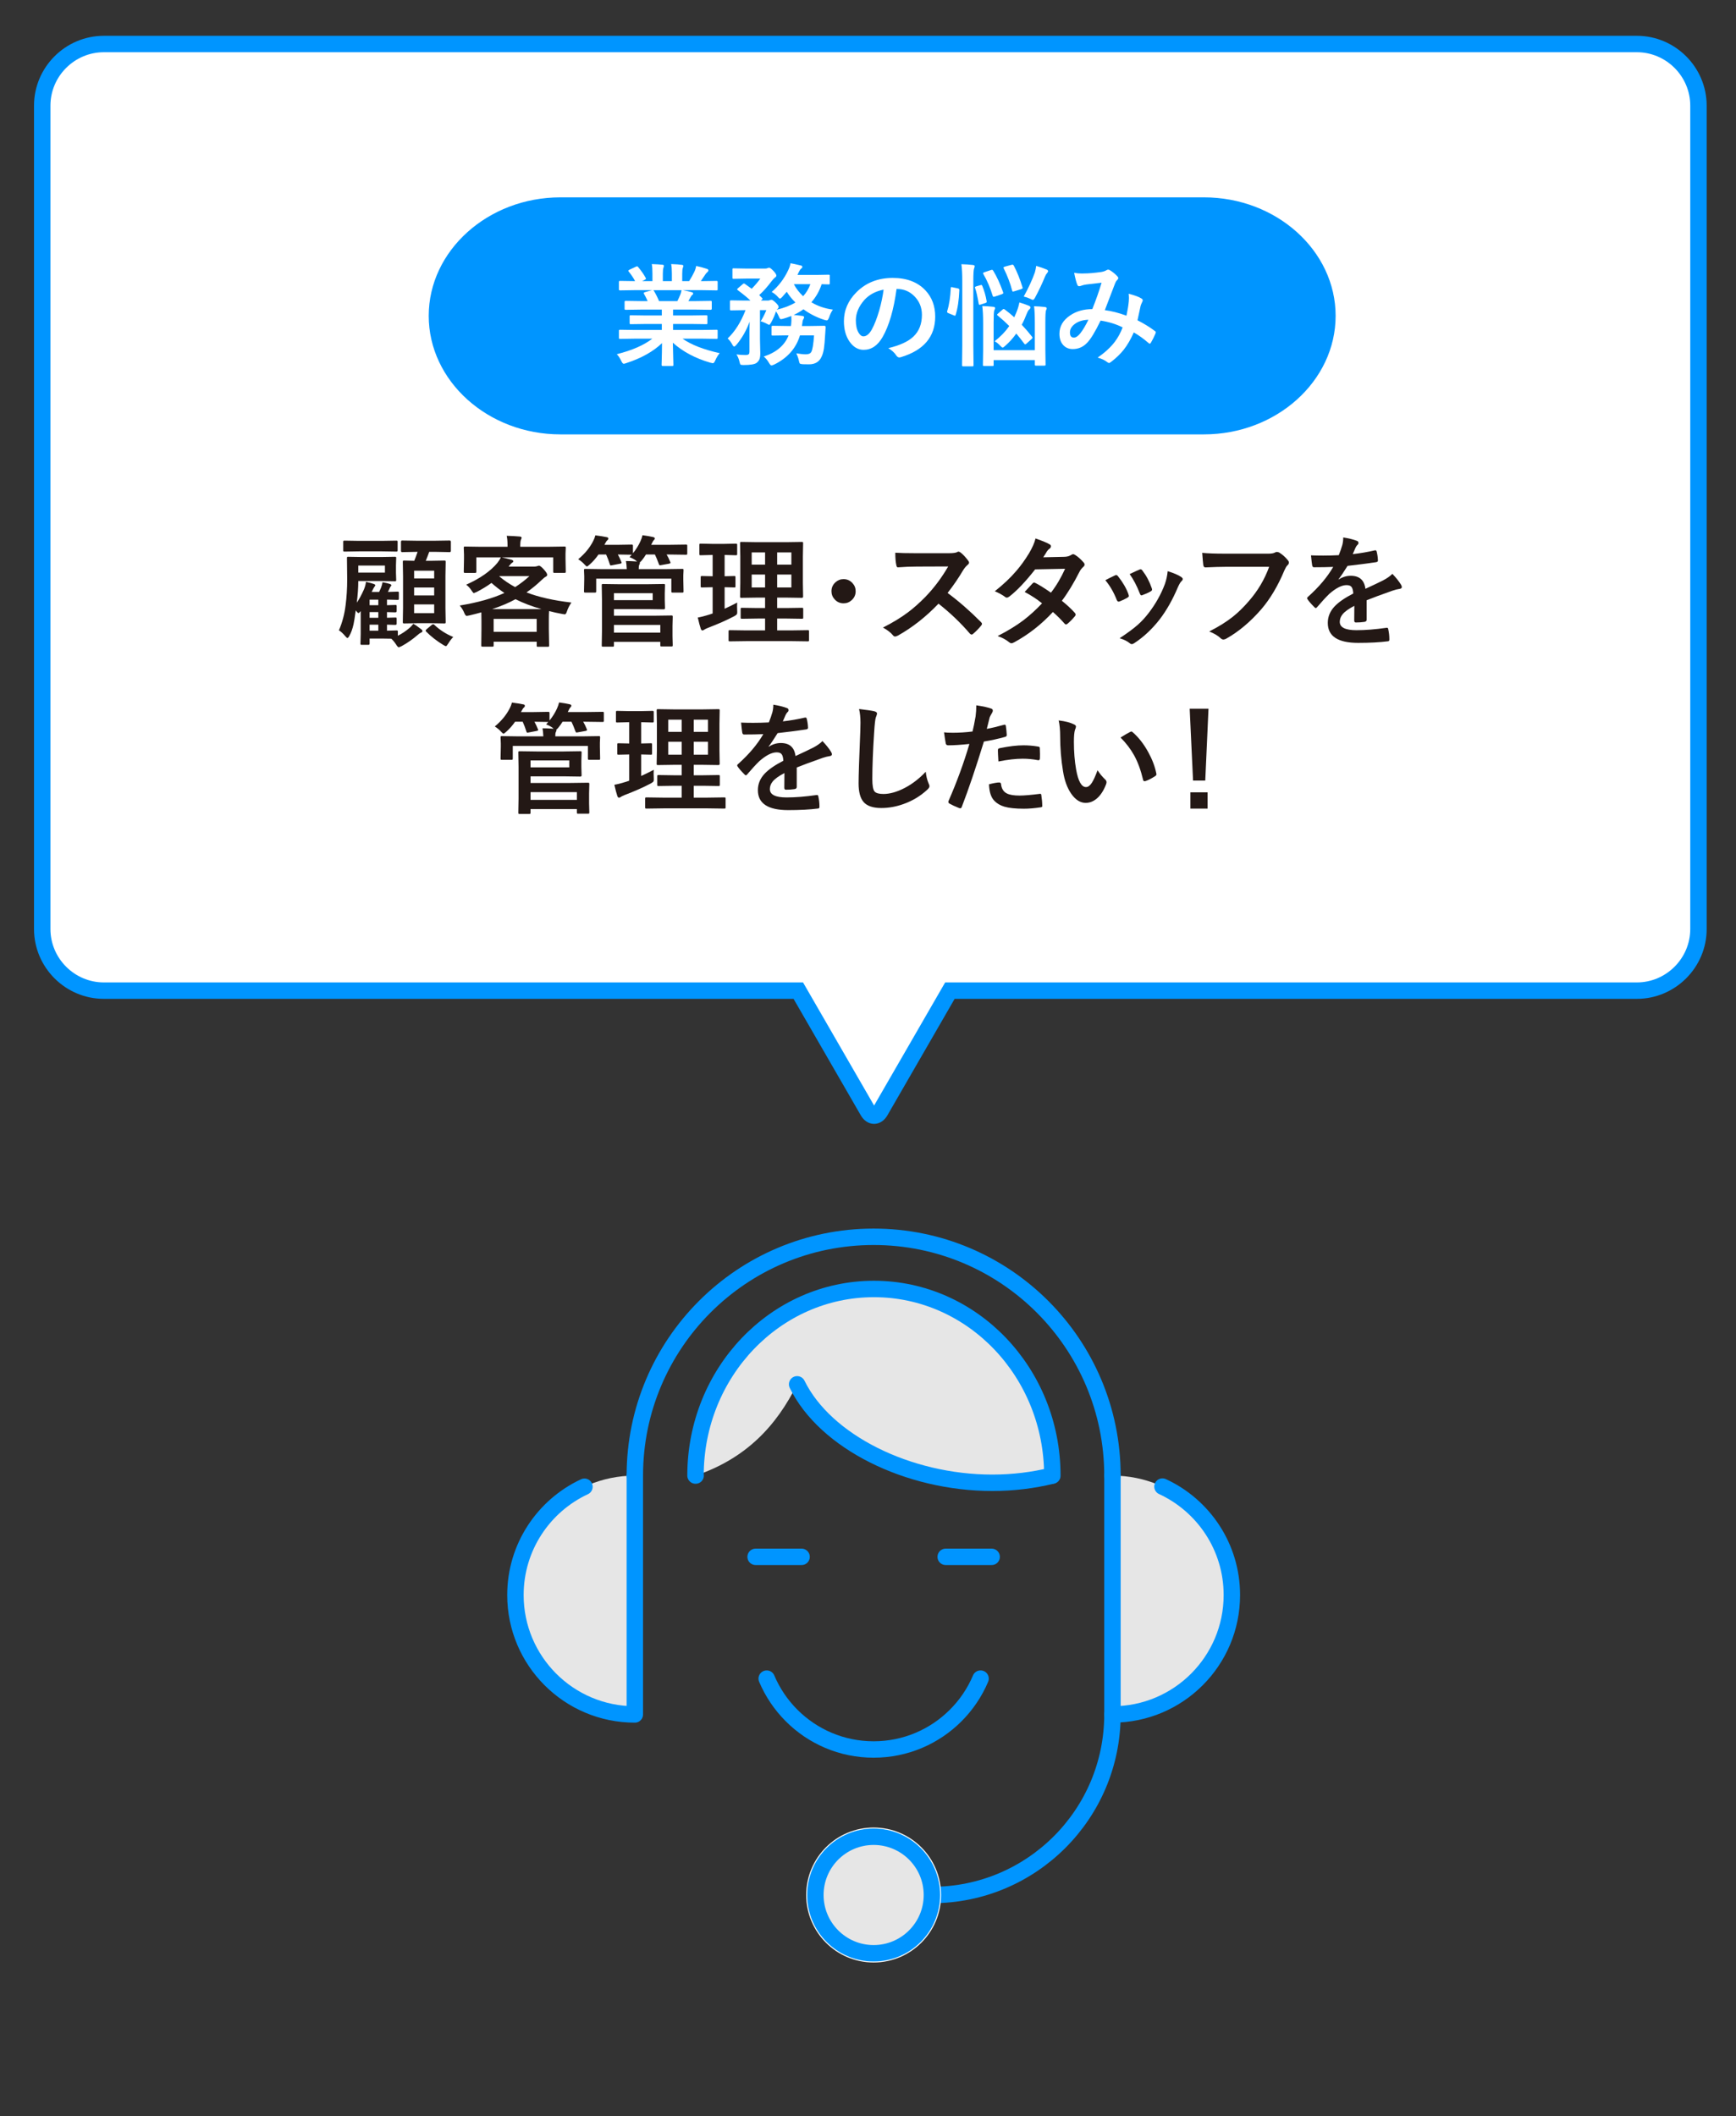 <?xml version="1.0" encoding="UTF-8"?>
<svg id="_レイヤー_1" data-name="レイヤー_1" xmlns="http://www.w3.org/2000/svg" width="370" height="451" version="1.1" viewBox="0 0 370 451">
  <rect x="0" y="0" width="370" height="451" fill="#333333" stroke="none"/>
  <!-- Generator: Adobe Illustrator 29.6.1, SVG Export Plug-In . SVG Version: 2.1.1 Build 9)  -->
  <path d="M348.866,9.38H22.134c-7.224,0-13.134,5.91-13.134,13.134v175.474c0,7.223,5.91,13.134,13.134,13.134h148.009l14.843,25.709c.722,1.251,1.904,1.251,2.627,0l14.843-25.709h146.409c7.223,0,13.134-5.91,13.134-13.134V22.514c0-7.224-5.91-13.134-13.134-13.134Z" fill="#fff" stroke="#0095ff" stroke-miterlimit="10" stroke-width="3.5"/>
  <g>
    <path d="M88.101,132.953c.444.235.993.612,1.646,1.131.192.134.289.268.289.402,0,.151-.104.264-.314.339-.209.092-.432.247-.666.465-1.081.938-2.225,1.739-3.432,2.401-.343.167-.557.251-.641.251-.134,0-.322-.197-.565-.59-.352-.537-.695-.947-1.03-1.232-.261-.017-.801-.025-1.622-.025h-2.991v1.056c0,.184-.075.276-.227.276h-1.445c-.134,0-.213-.017-.238-.05-.025-.034-.038-.109-.038-.226l.051-2.036v-4.877c-.227.277-.39.415-.49.415-.067,0-.181-.092-.34-.277-.067-.108-.143-.205-.226-.289-.193,1.441-.349,2.422-.466,2.941-.218.989-.52,1.822-.904,2.501-.159.293-.298.44-.415.44-.075,0-.218-.122-.428-.364-.478-.578-.934-1.001-1.37-1.27.713-1.659,1.187-3.444,1.421-5.354.227-1.743.339-3.578.339-5.505l-.05-4.538c0-.134.017-.213.05-.239.034-.025.109-.038.227-.038l2.954.05h4.021l2.954-.05c.134,0,.218.017.251.05.025.034.038.109.038.226l-.051,1.521v1.596l.051,1.533c0,.143-.021.227-.063.251-.024.025-.101.038-.226.038l-2.954-.05h-4.839v.05c0,1.333-.104,2.854-.314,4.562.47-.662.977-1.6,1.521-2.815.226-.544.372-1.085.439-1.621.737.167,1.303.323,1.697.465.192.076.289.164.289.264,0,.067-.063.176-.189.327-.108.134-.306.499-.59,1.094h1.596c.109-.209.247-.52.415-.93.159-.436.26-.813.302-1.131.721.125,1.261.251,1.621.377.176.076.264.164.264.264,0,.084-.055.176-.163.276-.051.059-.109.164-.176.314l-.39.83h.088l1.948-.063c.134,0,.218.017.251.05.025.034.038.113.038.239v1.181c0,.134-.017.218-.051.251-.033.025-.112.038-.238.038l-1.948-.05h-.289v1.181l1.772-.05c.142,0,.226.017.251.05.025.034.038.109.038.227v1.03c0,.176-.097.264-.289.264l-.541-.013c-.377-.017-.787-.029-1.231-.038v1.207l1.772-.05c.142,0,.226.017.251.05.025.034.038.109.038.226v1.043c0,.167-.097.251-.289.251-.009,0-.188-.004-.541-.013-.377-.017-.787-.029-1.231-.038v1.282l2.036-.05c.134,0,.214.017.238.05.025.034.038.113.038.239v.842c.888-.444,1.73-1.01,2.526-1.697.243-.218.503-.499.779-.842ZM81.363,117.506h-4.839l-3.092.05c-.134,0-.214-.017-.238-.05-.025-.034-.038-.109-.038-.227v-1.785c0-.134.017-.213.051-.239.033-.025.108-.038.226-.038l3.092.05h4.839l3.093-.05c.134,0,.218.017.251.05.025.034.038.109.038.226v1.785c0,.134-.021.214-.063.239-.025.025-.101.038-.226.038l-3.093-.05ZM82.042,122.031v-1.496h-5.681v1.496h5.681ZM78.774,128.981h1.86v-1.181h-1.86v1.181ZM78.774,131.659h1.86v-1.207h-1.86v1.207ZM78.774,134.411h1.86v-1.282h-1.86v1.282ZM88.93,117.607l-3.217.062c-.168,0-.252-.096-.252-.289v-1.91c0-.184.084-.277.252-.277l3.217.05h3.658l3.242-.05c.176,0,.265.093.265.277v1.91c0,.193-.089.289-.265.289l-3.242-.062h-1.106c-.251.704-.498,1.341-.741,1.91h1.005l2.954-.05c.134,0,.218.017.251.05.025.034.038.113.038.239l-.051,3.004v6.812l.051,2.979c0,.143-.015.23-.044.264-.029.034-.111.05-.245.05l-2.954-.05h-2.627l-2.966.05c-.15,0-.238-.021-.264-.063-.025-.033-.038-.117-.038-.251l.051-2.979v-6.737l-.051-3.08c0-.142.017-.226.051-.251.033-.025.117-.038.251-.038l2.137.05c.192-.436.432-1.072.717-1.91h-.076ZM92.537,121.629h-4.273v1.646h4.273v-1.646ZM88.264,126.895h4.273v-1.684h-4.273v1.684ZM92.537,130.678v-1.873h-4.273v1.873h4.273ZM96.609,135.756c-.335.31-.687.767-1.056,1.37-.243.394-.415.591-.516.591-.075,0-.271-.096-.59-.289-1.357-.821-2.564-1.764-3.62-2.828-.075-.092-.113-.163-.113-.213,0-.067.075-.167.227-.302l1.081-.905c.134-.092.234-.139.301-.139.059,0,.139.038.239.113,1.14,1.089,2.488,1.957,4.047,2.602Z" fill="#231815"/>
    <path d="M116.898,116.526l3.394-.05c.134,0,.218.017.252.05.024.034.037.113.037.239l-.05,1.232v1.056l.05,2.752c0,.134-.021.218-.062.251-.025.025-.101.038-.227.038h-2.111c-.134,0-.214-.021-.239-.062-.024-.025-.037-.101-.037-.227v-3.017h-10.947c.452.084,1.147.256,2.086.516.243.083.364.188.364.314,0,.118-.104.235-.313.352-.093.059-.256.23-.49.515l-.201.264h5.467c.252,0,.466-.033.642-.101.201-.067.318-.101.352-.101.201,0,.545.264,1.031.792.485.544.729.926.729,1.144,0,.201-.113.348-.339.44-.16.076-.461.323-.905.742-1.039.989-2.095,1.852-3.167,2.589,2.605,1.006,5.798,1.727,9.577,2.162-.419.578-.746,1.224-.98,1.936-.126.385-.272.578-.44.578-.083,0-.271-.029-.565-.088-.98-.176-1.906-.381-2.777-.616-.033.411-.051,1.018-.051,1.822v2.036l.063,3.469c0,.143-.021.227-.063.251-.033.025-.108.038-.226.038h-2.087c-.134,0-.214-.017-.238-.05-.025-.034-.038-.113-.038-.239v-.792h-9.175v.741c0,.151-.021.243-.063.277-.024.025-.101.038-.226.038h-2.049c-.151,0-.239-.021-.264-.063-.025-.033-.038-.117-.038-.251l.038-3.418v-1.747l-.025-1.835c-.763.218-1.609.436-2.539.653-.311.067-.503.101-.578.101-.168,0-.335-.197-.503-.591-.209-.544-.536-1.085-.98-1.621,3.863-.637,7.034-1.529,9.515-2.677-.88-.586-1.797-1.299-2.753-2.137-.946.687-1.989,1.324-3.129,1.911-.377.167-.583.251-.616.251-.101,0-.238-.139-.415-.415-.377-.603-.787-1.06-1.231-1.37,2.924-1.307,5.132-2.844,6.624-4.613.318-.41.578-.812.779-1.207h-5.241v3.017c0,.134-.021.218-.063.251-.024.025-.101.038-.226.038h-2.111c-.135,0-.214-.021-.239-.062-.025-.025-.038-.101-.038-.227l.051-2.752v-.854l-.051-1.433c0-.143.017-.226.051-.251.033-.025.108-.038.227-.038l3.394.05h5.655v-.415c0-.763-.059-1.404-.176-1.923.988.025,1.91.076,2.766.151.276.025.414.109.414.251,0,.084-.055.247-.163.49-.084.26-.126.612-.126,1.056v.39h6.021ZM104.896,129.811h10.508c-2.087-.595-3.931-1.299-5.53-2.111-1.441.788-3.101,1.491-4.978,2.111ZM105.21,131.897v2.752h9.175v-2.752h-9.175ZM106.416,122.835c1.006.854,2.133,1.617,3.381,2.288,1.081-.695,2.095-1.475,3.042-2.338h-6.372l-.051.05Z" fill="#231815"/>
    <path d="M141.927,121.29l3.47-.05c.142,0,.226.017.251.05s.038.113.038.239l-.051,1.106v.893l.051,2.476c0,.134-.015.216-.044.245-.03.029-.111.044-.245.044h-2.023c-.143,0-.227-.021-.252-.063-.025-.025-.037-.101-.037-.226v-2.677h-16.013v2.677c0,.134-.021.218-.063.251-.033.025-.117.038-.251.038h-1.999c-.143,0-.226-.021-.251-.063-.025-.025-.038-.101-.038-.226l.051-2.476v-.742l-.051-1.257c0-.143.018-.226.051-.251.033-.025.113-.038.238-.038l3.47.05h5.354c-.033-.737-.092-1.312-.176-1.722.688,0,1.475.034,2.363.101l-.201-.188c-.386-.293-.851-.541-1.396-.742l.466-.515-2.954-.05c.293.528.54,1.052.741,1.571.042.101.063.167.063.201,0,.075-.105.138-.314.188l-1.709.327c-.135.034-.223.05-.265.05-.101,0-.176-.083-.226-.251-.219-.712-.482-1.408-.792-2.086h-1.621c-.57.821-1.199,1.533-1.886,2.137-.302.276-.499.415-.591.415-.075,0-.256-.155-.54-.465-.302-.352-.737-.712-1.308-1.081,1.416-1.173,2.48-2.467,3.192-3.884.192-.36.348-.762.465-1.207.989.126,1.776.251,2.363.377.26.025.39.13.39.314,0,.134-.067.256-.201.365-.134.1-.28.306-.439.616l-.188.352h2.752l3.017-.05c.151,0,.239.017.264.05.034.033.051.109.051.226v1.571c.662-.813,1.194-1.667,1.596-2.564.193-.419.34-.846.44-1.282.888.117,1.621.243,2.199.377.276.05.415.155.415.314,0,.125-.067.247-.201.364-.109.092-.272.373-.49.842l-.075.151h3.732l3.683-.05c.135,0,.214.017.239.05.025.033.038.109.038.226v1.609c0,.134-.018.213-.051.239-.033.025-.109.038-.227.038l-3.683-.05h-.439c.243.386.498.909.767,1.571.042.101.062.167.062.201,0,.075-.104.138-.313.188l-1.672.301c-.117.025-.206.038-.264.038-.101,0-.177-.08-.227-.239-.311-.863-.595-1.55-.854-2.062h-1.898c-.26.436-.569.872-.93,1.307-.176.201-.306.323-.39.365.017.033.025.088.025.163,0,.067-.051.201-.151.402-.067.125-.101.419-.101.88h5.794ZM137.98,124.507l3.469-.05c.143,0,.227.017.252.05.025.034.037.113.037.239l-.05,1.772v1.282l.05,1.797c0,.176-.096.264-.289.264l-3.469-.05h-7.126v1.408h8.546l3.708-.05c.134,0,.214.021.239.063.025.034.037.117.037.251l-.05,1.948v2.137l.05,1.911c0,.134-.017.218-.05.251-.033.025-.109.038-.227.038h-2.086c-.135,0-.218-.017-.252-.05-.024-.034-.037-.113-.037-.239v-.691h-9.879v.742c0,.143-.018.226-.051.251-.033.025-.113.038-.238.038h-2.036c-.135,0-.214-.017-.239-.05-.025-.034-.038-.113-.038-.239l.051-2.966v-6.812l-.051-3.004c0-.143.018-.227.051-.251.033-.025.108-.038.227-.038l3.657.05h5.794ZM139.111,127.9v-1.483h-8.257v1.483h8.257ZM140.733,133.18h-9.879v1.646h9.879v-1.646Z" fill="#231815"/>
    <path d="M157.118,128.416c-.017.243-.024.507-.024.792,0,.276.008.57.024.879.009.168.013.289.013.365,0,.235-.031.394-.094.478-.063.084-.25.218-.56.402-1.575.83-3.432,1.651-5.568,2.463-.469.201-.733.331-.792.39-.15.117-.289.176-.414.176-.135,0-.247-.113-.34-.339-.192-.57-.406-1.374-.641-2.413.645-.109,1.453-.314,2.426-.616l.741-.251v-5.593l-2.262.05c-.135,0-.219-.017-.252-.05-.025-.033-.037-.109-.037-.226v-1.86c0-.142.017-.23.05-.264.033-.025.113-.038.239-.038l2.262.05v-4.537h-.15l-2.426.063c-.117,0-.193-.017-.227-.05-.017-.034-.025-.113-.025-.239v-1.885c0-.143.017-.23.051-.264.025-.025.092-.038.201-.038l2.426.05h2.677l2.413-.05c.143,0,.227.021.252.062.024.034.037.113.037.239v1.885c0,.134-.017.218-.05.251-.034.025-.113.038-.239.038l-2.388-.063v4.537l2.062-.05c.125,0,.201.017.226.05.017.034.025.118.025.251v1.86c0,.134-.013.213-.038.239-.024.025-.096.038-.213.038l-2.062-.05v4.588c1.089-.503,1.981-.943,2.677-1.32ZM159.154,136.636l-3.582.05c-.134,0-.218-.017-.251-.05-.025-.033-.038-.109-.038-.226v-1.835c0-.126.015-.203.044-.232s.111-.044.245-.044l3.582.05h3.909v-2.526h-1.597l-3.317.05c-.143,0-.227-.017-.252-.05-.024-.034-.037-.109-.037-.227v-1.785c0-.134.017-.213.05-.239.033-.025.113-.038.239-.038l3.317.05h1.597v-2.225h-1.672l-3.343.05c-.151,0-.243-.017-.276-.05-.025-.025-.038-.092-.038-.201l.05-2.866v-5.706l-.05-2.803c0-.142.017-.226.05-.251.042-.025.13-.038.265-.038l3.343.05h6.121l3.368-.05c.135,0,.218.017.252.05.025.034.037.113.037.239l-.05,2.803v5.706l.05,2.866c0,.167-.096.251-.289.251l-3.368-.05h-1.873v2.225h1.948l3.331-.05c.134,0,.214.017.239.05.024.034.037.109.037.226v1.785c0,.126-.015.204-.044.233s-.106.044-.232.044l-3.331-.05h-1.948v2.526h2.954l3.557-.05c.134,0,.214.017.239.05.025.033.037.109.037.226v1.835c0,.125-.015.203-.044.232s-.106.044-.232.044l-3.557-.05h-9.439ZM160.21,120.334h2.854v-2.602h-2.854v2.602ZM160.21,125.198h2.854v-2.752h-2.854v2.752ZM168.669,117.732h-3.029v2.602h3.029v-2.602ZM168.669,125.198v-2.752h-3.029v2.752h3.029Z" fill="#231815"/>
    <path d="M179.793,123.426c.762,0,1.398.285,1.91.854.444.486.666,1.06.666,1.722,0,.762-.285,1.399-.854,1.91-.486.444-1.061.666-1.722.666-.763,0-1.399-.285-1.911-.854-.444-.486-.666-1.06-.666-1.722,0-.763.285-1.399.854-1.911.486-.444,1.061-.666,1.723-.666Z" fill="#231815"/>
    <path d="M201.965,126.367c2.396,1.776,4.771,3.851,7.127,6.222.134.134.2.255.2.364s-.059.235-.176.377c-.545.662-1.118,1.249-1.722,1.759-.109.101-.214.151-.314.151s-.222-.067-.364-.201c-1.936-2.271-4.164-4.399-6.687-6.385-2.689,2.807-5.572,5.074-8.647,6.8-.31.134-.507.201-.591.201-.168,0-.314-.076-.439-.227-.478-.595-1.198-1.156-2.162-1.684,2.069-1.047,3.846-2.128,5.329-3.243,1.207-.905,2.451-2.011,3.733-3.318,1.835-1.902,3.447-4.055,4.839-6.46l-6.637.025c-1.324,0-2.682.055-4.072.164-.168.017-.28-.13-.339-.44-.151-.646-.227-1.538-.227-2.677.922.067,2.371.101,4.349.101h7.076c.896,0,1.487-.08,1.772-.239.092-.067.188-.101.289-.101.084,0,.23.067.439.201.554.436,1.11,1.039,1.672,1.81.084.143.126.251.126.327,0,.176-.113.348-.34.515-.352.31-.666.691-.942,1.144-.964,1.634-2.062,3.239-3.293,4.814Z" fill="#231815"/>
    <path d="M226.32,128.039c1.123.905,2.049,1.768,2.778,2.589.101.109.15.23.15.365,0,.117-.05.23-.15.339-.528.637-1.061,1.177-1.597,1.621-.117.084-.222.126-.314.126-.084,0-.176-.05-.276-.151-.704-.821-1.537-1.655-2.501-2.501-2.455,2.648-5.191,4.793-8.207,6.436-.277.151-.49.226-.642.226-.15,0-.314-.075-.49-.226-.679-.553-1.495-.989-2.451-1.307,2.146-1.098,3.96-2.204,5.442-3.318,1.341-1.014,2.686-2.233,4.035-3.658-1.09-.888-2.325-1.697-3.708-2.425,1.03-1.123,1.597-1.735,1.697-1.835.117-.117.229-.176.339-.176.033,0,.117.034.251.101.737.352,1.844,1.039,3.318,2.061,1.14-1.466,2.146-3.163,3.017-5.09l-6.385.126c-2.053,2.623-3.888,4.554-5.505,5.794-.219.151-.39.227-.516.227-.159,0-.298-.059-.415-.176-.603-.436-1.324-.83-2.161-1.181,1.817-1.441,3.339-2.878,4.562-4.311.946-1.089,1.855-2.346,2.727-3.771.737-1.257,1.198-2.312,1.383-3.167,1.559.544,2.564.963,3.017,1.257.185.092.276.23.276.415,0,.193-.104.365-.314.515-.192.126-.368.306-.527.541-.201.352-.47.779-.805,1.282l4.537-.101c.554-.017,1.022-.146,1.408-.39.176-.117.322-.176.439-.176s.272.067.466.201c.544.327,1.131.851,1.759,1.571.135.143.201.297.201.465,0,.16-.096.323-.289.49-.326.293-.582.621-.767.98-1.265,2.497-2.526,4.575-3.783,6.234Z" fill="#231815"/>
    <path d="M235.587,123.652c.503-.276,1.182-.616,2.036-1.018.101-.05.193-.075.277-.075.134,0,.264.083.39.251,1.03,1.299,1.768,2.568,2.212,3.809.066.243.101.373.101.39,0,.109-.101.23-.302.364-.536.31-1.09.574-1.659.792-.084.034-.159.05-.227.05-.176,0-.314-.134-.414-.402-.621-1.583-1.425-2.97-2.414-4.16ZM248.872,121.729c1.299.402,2.259.812,2.879,1.231.226.168.339.314.339.44,0,.143-.092.298-.276.465-.209.176-.469.612-.779,1.307-1.114,2.639-2.409,4.923-3.884,6.85-1.601,2.045-3.368,3.704-5.304,4.978-.252.184-.457.276-.616.276s-.297-.059-.414-.176c-.57-.461-1.3-.821-2.188-1.081,1.659-1.098,2.945-2.049,3.858-2.853.83-.737,1.601-1.571,2.312-2.501,1.509-1.96,2.669-4.03,3.482-6.209.31-.896.507-1.805.59-2.727ZM240.766,122.345c1.098-.52,1.785-.833,2.062-.943.101-.05.188-.075.264-.075.143,0,.276.092.402.276.854,1.115,1.517,2.367,1.985,3.758.042.125.063.226.063.302,0,.143-.109.272-.327.39-.494.285-1.085.549-1.772.792-.066.025-.121.038-.163.038-.134,0-.251-.138-.352-.415-.629-1.617-1.35-2.991-2.162-4.123Z" fill="#231815"/>
    <path d="M256.233,117.82c1.081.118,2.728.176,4.939.176h9.188c.645,0,1.118-.088,1.42-.264.108-.067.239-.101.39-.101.117,0,.276.042.478.126.712.444,1.341,1.01,1.886,1.697.117.143.176.289.176.44,0,.218-.122.432-.364.641-.168.168-.365.503-.591,1.006-1.383,3.326-3.046,6.117-4.99,8.371-2.321,2.648-4.755,4.692-7.303,6.134-.234.15-.481.234-.741.251-.21-.017-.411-.122-.604-.314-.536-.511-1.332-.98-2.388-1.408,1.985-1.005,3.648-2.041,4.989-3.104,1.165-.922,2.305-2.032,3.419-3.331,1.936-2.204,3.39-4.651,4.361-7.34h-9.301c-1.03,0-2.446.042-4.248.125-.269.025-.432-.146-.49-.515-.059-.427-.134-1.291-.227-2.589Z" fill="#231815"/>
    <path d="M286.291,114.54c1.207.193,2.183.436,2.929.729.209.075.314.222.314.44,0,.159-.06.285-.177.377-.15.125-.297.331-.439.616-.033.084-.088.21-.163.377-.151.36-.298.7-.44,1.018,1.659-.193,3.222-.461,4.688-.805.059-.008.108-.013.15-.013.134,0,.222.092.265.277.15.595.238,1.211.264,1.848v.075c0,.185-.146.297-.44.339-2.002.293-4.014.553-6.032.779-.847,1.357-1.488,2.309-1.924,2.853l.025.05c.812-.528,1.672-.792,2.577-.792,1.852,0,2.895.926,3.129,2.777,1.76-.812,3.025-1.416,3.796-1.81.83-.436,1.479-.896,1.948-1.383.796.838,1.399,1.592,1.81,2.262.135.21.201.398.201.566,0,.193-.13.314-.39.364-.52.076-1.043.206-1.57.39-2.522.888-4.366,1.571-5.53,2.049v4.147c0,.26-.164.415-.49.465-.562.084-1.169.125-1.823.125-.226,0-.339-.138-.339-.415,0-1.475.008-2.518.025-3.13-1.19.612-2.024,1.211-2.502,1.797-.401.486-.603,1.027-.603,1.622,0,1.181,1.189,1.772,3.569,1.772,1.868,0,4.005-.171,6.41-.515h.075c.168,0,.26.096.276.289.159.712.239,1.416.239,2.111v.088c0,.259-.097.39-.289.39-1.743.226-3.867.339-6.373.339-4.307,0-6.46-1.416-6.46-4.249,0-1.315.478-2.484,1.433-3.507.847-.905,2.179-1.826,3.997-2.765-.042-.696-.172-1.169-.39-1.42-.201-.243-.536-.365-1.006-.365h-.15c-.997.042-2.183.662-3.557,1.86-.797.779-1.655,1.714-2.577,2.803-.126.151-.23.227-.314.227-.066,0-.159-.059-.276-.176-.729-.729-1.219-1.294-1.471-1.697-.066-.092-.101-.171-.101-.239,0-.092.059-.184.177-.276,2.338-2.086,4.135-4.215,5.392-6.385-1.198.05-2.572.076-4.122.076-.193,0-.314-.138-.365-.415-.059-.327-.143-1.035-.251-2.124.821.034,1.685.05,2.589.05,1.089,0,2.2-.029,3.331-.088.31-.762.565-1.5.767-2.212.126-.511.188-1.035.188-1.571Z" fill="#231815"/>
    <path d="M124.146,156.931l3.47-.05c.142,0,.226.017.251.05s.038.113.038.239l-.051,1.106v.893l.051,2.476c0,.134-.015.216-.044.245-.03.029-.111.044-.245.044h-2.023c-.143,0-.227-.021-.252-.063-.025-.025-.037-.101-.037-.226v-2.677h-16.013v2.677c0,.134-.021.218-.063.251-.033.025-.117.038-.251.038h-1.999c-.143,0-.226-.021-.251-.063-.025-.025-.038-.101-.038-.226l.051-2.476v-.742l-.051-1.257c0-.143.018-.226.051-.251.033-.025.113-.038.238-.038l3.47.05h5.354c-.033-.737-.092-1.312-.176-1.722.688,0,1.475.034,2.363.101l-.201-.188c-.386-.293-.851-.541-1.396-.742l.466-.515-2.954-.05c.293.528.54,1.052.741,1.571.042.101.063.167.063.201,0,.075-.105.138-.314.188l-1.709.327c-.135.034-.223.05-.265.05-.101,0-.176-.083-.226-.251-.219-.712-.482-1.408-.792-2.086h-1.621c-.57.821-1.199,1.533-1.886,2.137-.302.276-.499.415-.591.415-.075,0-.256-.155-.54-.465-.302-.352-.737-.712-1.308-1.081,1.416-1.173,2.48-2.467,3.192-3.884.192-.36.348-.762.465-1.207.989.126,1.776.251,2.363.377.26.025.39.13.39.314,0,.134-.067.256-.201.365-.134.1-.28.306-.439.616l-.188.352h2.752l3.017-.05c.151,0,.239.017.264.05.034.033.051.109.051.226v1.571c.662-.813,1.194-1.667,1.596-2.564.193-.419.34-.846.44-1.282.888.117,1.621.243,2.199.377.276.05.415.155.415.314,0,.125-.067.247-.201.364-.109.092-.272.373-.49.842l-.075.151h3.732l3.683-.05c.135,0,.214.017.239.05.025.033.038.109.038.226v1.609c0,.134-.018.213-.051.239-.033.025-.109.038-.227.038l-3.683-.05h-.439c.243.386.498.909.767,1.571.042.101.062.167.062.201,0,.075-.104.138-.313.188l-1.672.301c-.117.025-.206.038-.264.038-.101,0-.177-.08-.227-.239-.311-.863-.595-1.55-.854-2.062h-1.898c-.26.436-.569.872-.93,1.307-.176.201-.306.323-.39.365.017.033.025.088.025.163,0,.067-.051.201-.151.402-.067.125-.101.419-.101.88h5.794ZM120.199,160.148l3.469-.05c.143,0,.227.017.252.05.025.034.037.113.037.239l-.05,1.772v1.282l.05,1.797c0,.176-.096.264-.289.264l-3.469-.05h-7.126v1.408h8.546l3.708-.05c.134,0,.214.021.239.063.025.034.037.117.037.251l-.05,1.948v2.137l.05,1.911c0,.134-.017.218-.05.251-.033.025-.109.038-.227.038h-2.086c-.135,0-.218-.017-.252-.05-.024-.034-.037-.113-.037-.239v-.691h-9.879v.742c0,.143-.018.226-.051.251-.033.025-.113.038-.238.038h-2.036c-.135,0-.214-.017-.239-.05-.025-.034-.038-.113-.038-.239l.051-2.966v-6.812l-.051-3.004c0-.143.018-.227.051-.251.033-.025.108-.038.227-.038l3.657.05h5.794ZM121.33,163.542v-1.483h-8.257v1.483h8.257ZM122.952,168.821h-9.879v1.646h9.879v-1.646Z" fill="#231815"/>
    <path d="M139.338,164.057c-.017.243-.024.507-.024.792,0,.276.008.57.024.879.009.168.013.289.013.365,0,.235-.031.394-.094.478-.063.084-.25.218-.56.402-1.575.83-3.432,1.651-5.568,2.463-.469.201-.733.331-.792.39-.15.117-.289.176-.414.176-.135,0-.247-.113-.34-.339-.192-.57-.406-1.374-.641-2.413.645-.109,1.453-.314,2.426-.616l.741-.251v-5.593l-2.262.05c-.135,0-.219-.017-.252-.05-.025-.033-.037-.109-.037-.226v-1.86c0-.142.017-.23.05-.264.033-.025.113-.038.239-.038l2.262.05v-4.537h-.15l-2.426.063c-.117,0-.193-.017-.227-.05-.017-.034-.025-.113-.025-.239v-1.885c0-.143.017-.23.051-.264.025-.025.092-.038.201-.038l2.426.05h2.677l2.413-.05c.143,0,.227.021.252.062.024.034.037.113.037.239v1.885c0,.134-.017.218-.05.251-.034.025-.113.038-.239.038l-2.388-.063v4.537l2.062-.05c.125,0,.201.017.226.05.017.034.025.118.025.251v1.86c0,.134-.013.213-.038.239-.024.025-.096.038-.213.038l-2.062-.05v4.588c1.089-.503,1.981-.943,2.677-1.32ZM141.374,172.277l-3.582.05c-.134,0-.218-.017-.251-.05-.025-.033-.038-.109-.038-.226v-1.835c0-.126.015-.203.044-.232s.111-.044.245-.044l3.582.05h3.909v-2.526h-1.597l-3.317.05c-.143,0-.227-.017-.252-.05-.024-.034-.037-.109-.037-.227v-1.785c0-.134.017-.213.05-.239.033-.025.113-.038.239-.038l3.317.05h1.597v-2.225h-1.672l-3.343.05c-.151,0-.243-.017-.276-.05-.025-.025-.038-.092-.038-.201l.05-2.866v-5.706l-.05-2.803c0-.142.017-.226.05-.251.042-.025.13-.038.265-.038l3.343.05h6.121l3.368-.05c.135,0,.218.017.252.05.025.034.037.113.037.239l-.05,2.803v5.706l.05,2.866c0,.167-.096.251-.289.251l-3.368-.05h-1.873v2.225h1.948l3.331-.05c.134,0,.214.017.239.05.024.034.037.109.037.226v1.785c0,.126-.015.204-.044.233s-.106.044-.232.044l-3.331-.05h-1.948v2.526h2.954l3.557-.05c.134,0,.214.017.239.05.025.033.037.109.037.226v1.835c0,.125-.015.203-.044.232s-.106.044-.232.044l-3.557-.05h-9.439ZM142.43,155.975h2.854v-2.602h-2.854v2.602ZM142.43,160.839h2.854v-2.752h-2.854v2.752ZM150.889,153.374h-3.029v2.602h3.029v-2.602ZM150.889,160.839v-2.752h-3.029v2.752h3.029Z" fill="#231815"/>
    <path d="M164.824,150.181c1.207.193,2.183.436,2.929.729.209.075.314.222.314.44,0,.159-.06.285-.177.377-.15.125-.297.331-.439.616-.033.084-.088.21-.163.377-.151.36-.298.7-.44,1.018,1.659-.193,3.222-.461,4.688-.805.059-.008.108-.013.15-.013.134,0,.222.092.265.277.15.595.238,1.211.264,1.848v.075c0,.185-.146.297-.44.339-2.002.293-4.014.553-6.032.779-.847,1.357-1.488,2.309-1.924,2.853l.025.05c.812-.528,1.672-.792,2.577-.792,1.852,0,2.895.926,3.129,2.777,1.76-.812,3.025-1.416,3.796-1.81.83-.436,1.479-.896,1.948-1.383.796.838,1.399,1.592,1.81,2.262.135.21.201.398.201.566,0,.193-.13.314-.39.364-.52.076-1.043.206-1.57.39-2.522.888-4.366,1.571-5.53,2.049v4.147c0,.26-.164.415-.49.465-.562.084-1.169.125-1.823.125-.226,0-.339-.138-.339-.415,0-1.475.008-2.518.025-3.13-1.19.612-2.024,1.211-2.502,1.797-.401.486-.603,1.027-.603,1.622,0,1.181,1.189,1.772,3.569,1.772,1.868,0,4.005-.171,6.41-.515h.075c.168,0,.26.096.276.289.159.712.239,1.416.239,2.111v.088c0,.259-.097.39-.289.39-1.743.226-3.867.339-6.373.339-4.307,0-6.46-1.416-6.46-4.249,0-1.315.478-2.484,1.433-3.507.847-.905,2.179-1.826,3.997-2.765-.042-.696-.172-1.169-.39-1.42-.201-.243-.536-.365-1.006-.365h-.15c-.997.042-2.183.662-3.557,1.86-.797.779-1.655,1.714-2.577,2.803-.126.151-.23.227-.314.227-.066,0-.159-.059-.276-.176-.729-.729-1.219-1.294-1.471-1.697-.066-.092-.101-.171-.101-.239,0-.092.059-.184.177-.276,2.338-2.086,4.135-4.215,5.392-6.385-1.198.05-2.572.076-4.122.076-.193,0-.314-.138-.365-.415-.059-.327-.143-1.035-.251-2.124.821.034,1.685.05,2.589.05,1.089,0,2.2-.029,3.331-.088.31-.762.565-1.5.767-2.212.126-.511.188-1.035.188-1.571Z" fill="#231815"/>
    <path d="M183.094,151.111c1.634.184,2.706.339,3.218.465.41.101.616.264.616.49,0,.134-.088.419-.265.854-.125.352-.243,1.396-.352,3.13-.26,3.972-.39,7.294-.39,9.967,0,1.4.159,2.288.478,2.665.31.352.938.528,1.886.528,1.365,0,2.869-.423,4.512-1.27,1.626-.846,3.13-2.002,4.513-3.469.092.922.289,1.739.59,2.451.135.302.201.507.201.616,0,.235-.172.503-.515.804-1.45,1.333-3.117,2.334-5.003,3.004-1.575.569-3.159.854-4.751.854-1.802,0-3.071-.44-3.808-1.32-.688-.821-1.031-2.132-1.031-3.934,0-1.6.121-5.308.364-11.123.025-.872.038-1.466.038-1.785,0-1.156-.101-2.132-.302-2.928Z" fill="#231815"/>
    <path d="M210.32,155.334c1.063-.193,2.283-.482,3.657-.867.05-.017.096-.025.138-.025.159,0,.247.092.265.276.101.688.163,1.303.188,1.848v.113c0,.193-.13.318-.39.377-1.476.411-2.967.737-4.475.98-1.701,5.547-3.272,10.189-4.714,13.926-.075.201-.18.302-.313.302-.051,0-.135-.017-.252-.05-.88-.352-1.566-.67-2.061-.956-.16-.092-.239-.213-.239-.364,0-.05.008-.101.025-.151,1.801-4.123,3.288-8.187,4.462-12.192-1.818.193-3.318.289-4.5.289-.318,0-.498-.138-.54-.415-.093-.453-.214-1.236-.365-2.351.36.059.997.088,1.911.088,1.349,0,2.735-.088,4.16-.264.201-.788.419-1.86.653-3.218.101-.771.151-1.558.151-2.363,1.559.235,2.635.474,3.229.716.193.067.289.206.289.415,0,.151-.042.289-.125.415-.327.562-.508.901-.541,1.018-.092.335-.209.809-.352,1.42-.117.486-.206.83-.264,1.031ZM210.785,167.149c.997-.26,1.726-.39,2.187-.39.234,0,.364.122.39.365.101.963.52,1.625,1.257,1.986.587.293,1.479.44,2.678.44.963,0,2.404-.122,4.323-.365.033-.008.062-.013.088-.013.134,0,.209.08.227.239.134.897.201,1.647.201,2.25.008.059.013.101.013.125,0,.168-.139.26-.415.277-1.291.192-2.46.289-3.507.289-1.793,0-3.185-.147-4.173-.44-.863-.26-1.567-.67-2.111-1.232-.713-.72-1.098-1.898-1.156-3.532ZM212.796,162.285c-.075-1.215-.113-1.994-.113-2.337,0-.193.033-.318.101-.377.059-.058.181-.104.364-.138,1.911-.394,3.582-.591,5.016-.591,1.005,0,2.011.084,3.017.251.2.034.322.071.364.113.05.042.075.134.075.276.025.352.038.746.038,1.182,0,.26-.005.549-.013.867,0,.327-.101.49-.302.49-.059,0-.122-.008-.188-.025-1.031-.201-2.095-.301-3.192-.301-1.476,0-3.197.197-5.166.59Z" fill="#231815"/>
    <path d="M225.642,153.537c1.399.167,2.488.448,3.268.842.276.126.415.281.415.465,0,.151-.071.39-.214.716-.15.469-.227,1.312-.227,2.526,0,2.137.155,4.093.466,5.87.443,2.522,1.147,3.783,2.111,3.783.436,0,.851-.302,1.244-.905.352-.536.759-1.429,1.22-2.677.436.687.984,1.349,1.646,1.986.176.159.264.344.264.553,0,.118-.025.251-.075.402-.521,1.383-1.199,2.422-2.036,3.117-.713.595-1.492.892-2.338.892-1.14,0-2.166-.653-3.08-1.96-.846-1.223-1.424-2.807-1.734-4.751-.41-2.447-.615-4.944-.615-7.491,0-1.298-.105-2.421-.314-3.368ZM238.826,157.182c.847-.536,1.521-.93,2.023-1.182.143-.067.239-.101.289-.101.084,0,.176.05.276.151,1.266,1.098,2.376,2.522,3.331,4.273.846,1.533,1.416,3.046,1.709,4.537.017.059.025.109.025.151,0,.151-.101.289-.302.415-.754.486-1.425.83-2.011,1.03-.084.025-.159.038-.227.038-.167,0-.272-.109-.314-.327-.478-2.019-1.11-3.745-1.897-5.178-.737-1.332-1.705-2.602-2.903-3.808Z" fill="#231815"/>
    <path d="M257.572,151.036l-.691,15.321h-2.602l-.717-15.321h4.01ZM253.714,168.858h3.657v3.469h-3.657v-3.469Z" fill="#231815"/>
  </g>
  <g>
    <path d="M284.666,67.317c0,13.892-12.629,25.258-28.064,25.258H119.439c-15.435,0-28.064-11.366-28.064-25.258s12.629-25.258,28.064-25.258h137.164c15.435,0,28.064,11.366,28.064,25.258Z" fill="#0095ff"/>
    <g>
      <path d="M135.196,72.179l-3.005.046c-.132,0-.213-.016-.243-.046-.023-.031-.035-.101-.035-.209v-1.416c0-.131.016-.212.047-.244.03-.023.107-.035.231-.035l3.005.046h5.859v-1.276h-3.342l-3.283.046c-.124,0-.193-.015-.209-.046-.016-.023-.023-.096-.023-.22v-1.357c0-.139.012-.221.035-.244.023-.023.089-.035.197-.035l3.283.046h3.342v-1.253h-4.467l-3.179.046c-.14,0-.221-.016-.244-.046-.031-.023-.046-.085-.046-.186v-1.404c0-.131.019-.208.058-.232.031-.023.108-.035.232-.035l3.179.046h1.45c-.263-.588-.515-1.086-.754-1.497-.055-.101-.082-.174-.082-.221,0-.069.082-.131.244-.186l1.543-.429h-3.794l-3.005.046c-.132,0-.213-.016-.243-.046-.023-.031-.035-.101-.035-.209v-1.473c0-.139.016-.225.047-.255.03-.023.107-.035.231-.035l3.005.046h.162c-.301-.604-.754-1.284-1.357-2.042-.054-.062-.081-.116-.081-.163,0-.069.093-.151.278-.244l1.369-.638c.101-.046.175-.069.221-.069.069,0,.146.054.232.162.695.835,1.229,1.605,1.601,2.309.047.085.069.143.069.174,0,.054-.089.132-.267.232l-.568.279h2.204v-1.566c0-.936-.046-1.625-.139-2.065.959.031,1.725.077,2.297.139.193.023.29.093.29.208,0,.078-.031.213-.093.406-.093.225-.14.661-.14,1.311v1.566h1.927v-1.543c0-.951-.051-1.647-.151-2.088,1.006.031,1.768.085,2.286.162.208.023.312.097.312.221,0,.085-.03.208-.093.371-.101.225-.15.661-.15,1.311v1.566h1.474c.409-.634.773-1.284,1.09-1.949.201-.418.337-.843.406-1.276.75.147,1.517.352,2.298.615.208.07.312.17.312.302,0,.139-.077.275-.231.406-.14.116-.274.267-.406.453-.201.317-.526.8-.975,1.45h.337l2.993-.046c.123,0,.197.019.22.058.023.031.035.108.035.232v1.473c0,.124-.016.197-.046.221-.031.023-.102.035-.209.035l-2.993-.046h-4.166c.658.124,1.284.267,1.88.429.209.054.313.151.313.29,0,.147-.089.263-.267.348-.047.031-.155.197-.325.499l-.43.766h1.543l3.18-.046c.131,0,.209.016.231.046.023.031.035.104.035.22v1.404c0,.155-.089.232-.267.232l-3.18-.046h-4.803v1.253h3.782l3.271-.046c.132,0,.209.019.232.058.023.031.035.104.035.221v1.357c0,.124-.014.199-.041.226-.027.027-.103.041-.227.041l-3.271-.046h-3.782v1.276h6.254l2.993-.046c.123,0,.197.02.22.058.023.031.035.104.035.22v1.416c0,.116-.014.188-.041.215-.026.027-.099.041-.214.041l-2.993-.046h-4.235c1.849,1.299,4.486,2.328,7.913,3.086-.372.457-.681.967-.929,1.532-.17.41-.344.615-.521.615-.07,0-.252-.039-.546-.116-3.202-.928-5.862-2.347-7.982-4.258l.116,4.699c0,.124-.016.201-.046.232-.031.023-.101.035-.209.035h-2.019c-.163,0-.244-.089-.244-.267,0-.077.008-.325.023-.742.039-1.276.062-2.564.069-3.864-1.887,1.802-4.428,3.222-7.622,4.258-.263.093-.445.14-.546.14-.154,0-.328-.205-.521-.615-.317-.642-.635-1.118-.951-1.427,3.248-.812,5.773-1.915,7.576-3.307h-3.841ZM145,62.792c.077-.17.166-.487.267-.951h-6.056c.038.016.101.077.186.186.425.719.781,1.435,1.067,2.146h3.898c.209-.402.421-.862.638-1.381Z" fill="#fff"/>
      <path d="M173.493,71.471h-2.993c-.828,2.761-2.665,4.838-5.511,6.23-.302.124-.491.186-.569.186-.131,0-.306-.182-.521-.545-.286-.518-.657-.971-1.114-1.357,2.699-.889,4.463-2.394,5.291-4.513h-.395l-2.947.046c-.139,0-.225-.015-.255-.046-.023-.031-.035-.1-.035-.208v-1.555c0-.131.02-.213.059-.244.03-.023.107-.035.231-.035l2.947.046h.894c.038-.217.069-.526.093-.928.007-.101.012-.209.012-.325,0-.162-.008-.456-.023-.881-.65.255-1.261.46-1.833.615-.186.046-.313.069-.383.069-.14,0-.275-.166-.406-.499-.193-.441-.406-.832-.639-1.172-.271.812-.618,1.605-1.044,2.378-.201.333-.336.499-.406.499-.054,0-.197-.062-.429-.186-.495-.271-.963-.46-1.404-.568.434-.657.84-1.45,1.219-2.378h-1.357v6.184l.069,2.993c0,.549-.058.971-.174,1.265-.108.278-.306.538-.592.777-.402.317-1.338.476-2.808.476-.364,0-.584-.039-.661-.116-.062-.069-.132-.278-.209-.626-.163-.649-.379-1.156-.65-1.52.611.085,1.261.127,1.949.127.349,0,.58-.062.696-.186.093-.101.14-.271.14-.511v-4.176c0-.982.008-1.721.023-2.216-.658,1.818-1.586,3.45-2.785,4.896-.225.255-.391.383-.499.383-.123,0-.263-.151-.417-.452-.271-.511-.596-.932-.975-1.265,1.555-1.462,2.826-3.473,3.816-6.033h-.255l-2.808.046c-.124,0-.197-.015-.221-.046-.023-.039-.034-.12-.034-.244v-1.566c0-.131.015-.212.046-.244.031-.023.101-.035.209-.035l2.808.046h1.3c-.558-.549-1.45-1.284-2.681-2.204-.108-.085-.162-.151-.162-.197,0-.031.062-.108.186-.232l.975-.835c.124-.116.221-.174.29-.174.054,0,.132.035.232.104l1.427,1.021c.758-.781,1.369-1.504,1.833-2.169h-3.04l-2.645.046c-.124,0-.197-.016-.221-.046s-.035-.101-.035-.209v-1.717c0-.124.016-.197.047-.221.03-.023.101-.035.209-.035l2.645.046h4.107c.193,0,.352-.031.476-.093.162-.062.274-.093.337-.093.178,0,.479.224.904.673.426.441.639.781.639,1.021,0,.155-.112.302-.337.441-.178.139-.398.379-.661.719-.897,1.199-1.783,2.193-2.657,2.981.039.046.101.112.186.197.179.186.313.321.406.406.077.078.116.139.116.186,0,.062-.069.151-.209.267l-.15.116h1.496c.178,0,.329-.031.453-.093.1-.046.204-.069.312-.069.171,0,.449.182.836.545.456.418.685.743.685.975,0,.147-.078.29-.232.429-.069.039-.128.093-.174.163,1.601-.379,2.932-.894,3.991-1.543-.735-.711-1.35-1.474-1.845-2.286l-.998,1.137c-.186.208-.336.313-.452.313-.108,0-.244-.104-.406-.313-.363-.425-.816-.789-1.357-1.091,1.47-1.261,2.634-2.788,3.492-4.583.263-.542.437-1.056.522-1.543.487.085,1.214.244,2.181.476.225.046.337.147.337.301,0,.132-.078.251-.232.36-.147.093-.306.313-.476.661-.023.054-.085.182-.186.383-.055.132-.104.236-.151.313h4.038l2.599-.046c.124,0,.197.016.221.046.022.031.034.101.034.209v1.543c0,.131-.016.209-.046.232-.031.023-.101.035-.209.035-.016,0-.17-.003-.464-.011-.31-.016-.646-.027-1.01-.035-.479,1.462-1.211,2.746-2.192,3.852,1.33.812,2.857,1.334,4.583,1.566-.333.479-.6,1.032-.801,1.659-.171.426-.329.638-.476.638-.086,0-.26-.035-.522-.104-1.632-.518-3.121-1.272-4.467-2.262-.688.487-1.385.89-2.088,1.207.487.039,1.086.104,1.798.197.286.046.43.139.43.278s-.062.298-.186.476c-.101.14-.175.464-.221.975l-.069.43h1.763l3.017-.046c.186,0,.278.101.278.301l-.093,1.45c-.085,1.447-.174,2.471-.267,3.075-.116.743-.286,1.334-.511,1.775-.479,1.075-1.369,1.613-2.668,1.613-.572,0-1.025-.008-1.357-.023-.341-.023-.545-.078-.615-.163-.062-.07-.132-.294-.209-.673-.108-.48-.282-.975-.521-1.485.819.14,1.5.209,2.042.209.564,0,.943-.166,1.137-.499.263-.448.46-1.628.592-3.539ZM172.716,60.565h-3.516c.487.936,1.145,1.791,1.973,2.564.673-.727,1.188-1.582,1.543-2.564Z" fill="#fff"/>
      <path d="M191.086,61.586c-.596,4.401-1.586,7.812-2.971,10.233-1.044,1.826-2.394,2.738-4.049,2.738-1.199,0-2.212-.604-3.039-1.81-.774-1.145-1.16-2.576-1.16-4.292,0-2.328.893-4.39,2.68-6.184,2.026-2.026,4.602-3.04,7.727-3.04,2.978,0,5.298.882,6.961,2.645,1.393,1.485,2.089,3.349,2.089,5.592,0,4.3-2.44,7.186-7.321,8.655-.139.039-.255.058-.348.058-.232,0-.456-.162-.673-.487-.341-.534-.894-1.032-1.659-1.497,2.444-.58,4.223-1.396,5.337-2.448,1.222-1.152,1.833-2.704,1.833-4.652,0-1.585-.553-2.924-1.659-4.015-1.005-.998-2.224-1.497-3.654-1.497h-.093ZM188.324,61.725c-1.693.341-3.047,1.06-4.061,2.158-1.237,1.392-1.856,2.858-1.856,4.397,0,1.091.197,1.969.592,2.634.31.51.65.766,1.021.766.649,0,1.245-.483,1.786-1.45.58-1.06,1.11-2.421,1.59-4.084.433-1.508.742-2.981.928-4.42Z" fill="#fff"/>
      <path d="M203.029,61.227l1.113.232c.217.054.325.151.325.29v.093c-.085,2.135-.349,3.891-.789,5.267-.039.124-.085.186-.14.186-.038,0-.119-.027-.243-.082l-1.172-.476c-.178-.077-.267-.174-.267-.29,0-.046.012-.108.034-.186.41-1.299.662-2.924.755-4.873,0-.139.042-.208.127-.208.047,0,.132.016.256.046ZM204.908,56.307c.913.023,1.729.078,2.448.163.255.031.383.112.383.244s-.039.29-.116.476c-.116.286-.174,1.164-.174,2.634v13.806l.047,4.153c0,.139-.016.225-.047.255-.031.023-.101.035-.209.035h-1.926c-.132,0-.209-.019-.232-.058-.022-.031-.034-.108-.034-.232l.046-4.13v-13.76c0-1.523-.062-2.719-.186-3.585ZM208.946,60.774c.093-.031.162-.046.209-.046.077,0,.143.062.196.186.441,1.075.751,2.154.929,3.237.016.078.023.136.023.174,0,.108-.097.193-.29.255l-.998.325c-.124.039-.209.058-.255.058-.086,0-.14-.074-.163-.221-.286-1.647-.541-2.757-.766-3.33-.031-.085-.046-.143-.046-.174,0-.077.093-.146.278-.208l.882-.255ZM220.397,65.264c.773.023,1.543.078,2.309.163.255.031.383.127.383.29,0,.116-.047.251-.14.406-.101.208-.15,1.102-.15,2.68v5.616l.046,3.249c0,.124-.016.197-.046.22-.039.023-.12.035-.244.035h-1.729c-.132,0-.209-.016-.231-.046-.023-.031-.035-.101-.035-.208v-.928h-8.783v.998c0,.124-.015.201-.046.232-.031.023-.104.035-.221.035h-1.729c-.14,0-.225-.02-.255-.058-.023-.023-.035-.093-.035-.209l.047-3.202v-5.731c0-1.555-.062-2.75-.187-3.585.805.023,1.59.078,2.355.163.256.031.383.12.383.267,0,.109-.058.275-.174.499-.093.225-.14,1.095-.14,2.61v5.871h8.783v-5.801c0-1.593-.055-2.78-.162-3.562ZM211.684,57.688c.751,1.214,1.454,2.742,2.112,4.583.022.085.034.147.034.186,0,.085-.101.167-.302.244l-1.473.499c-.124.039-.213.058-.268.058-.077,0-.146-.066-.208-.197-.519-1.717-1.18-3.264-1.984-4.641-.047-.078-.069-.14-.069-.186,0-.085.085-.154.255-.208l1.427-.476c.101-.039.178-.058.232-.058.077,0,.158.065.243.197ZM212.658,67.259c-.101-.069-.15-.131-.15-.186s.073-.143.221-.267l.928-.801c.093-.101.174-.151.244-.151.054,0,.131.031.231.093.673.495,1.354,1.052,2.042,1.671.108-.224.259-.572.452-1.044.286-.68.499-1.388.639-2.123.704.209,1.369.441,1.995.696.24.085.36.22.36.406,0,.147-.104.298-.313.453-.162.163-.345.503-.546,1.021-.271.735-.603,1.462-.997,2.181.796.843,1.527,1.69,2.192,2.541.069.093.104.166.104.22,0,.07-.062.163-.186.278l-1.091.975c-.108.108-.205.163-.29.163-.054,0-.116-.046-.186-.139-.634-.851-1.203-1.57-1.705-2.158-.743,1.037-1.536,1.915-2.379,2.634-.263.24-.437.36-.521.36-.086,0-.26-.135-.522-.406-.341-.379-.738-.696-1.195-.951,1.237-.952,2.278-2.034,3.121-3.249-.734-.735-1.551-1.474-2.448-2.216ZM216.081,56.621c.72,1.376,1.334,2.912,1.845,4.606.023.069.035.124.035.162,0,.085-.112.167-.337.244l-1.474.453c-.146.039-.235.058-.267.058-.069,0-.124-.077-.162-.232-.402-1.547-.994-3.105-1.775-4.676-.046-.085-.069-.151-.069-.197,0-.085.093-.155.278-.209l1.393-.383c.107-.031.192-.046.255-.046.108,0,.201.074.278.221ZM218.192,63.199c1.029-1.856,1.822-3.577,2.379-5.163.131-.479.224-.936.278-1.369.928.271,1.689.538,2.285.8.171.101.256.213.256.336,0,.093-.085.244-.256.453-.123.116-.259.344-.405.685-.604,1.485-1.308,2.974-2.112,4.467-.178.333-.336.499-.476.499-.093,0-.286-.077-.58-.232-.41-.201-.866-.359-1.369-.476Z" fill="#fff"/>
      <path d="M240.084,67.283c.255-1.176.421-2.197.499-3.063.022-.232.034-.46.034-.685,0-.278-.019-.588-.058-.928,1.245.31,2.162.65,2.75,1.021.162.093.243.229.243.406,0,.093-.023.17-.069.232-.232.495-.359.805-.383.928-.147.75-.368,1.771-.661,3.063,1.407.719,2.641,1.481,3.7,2.286.132.069.197.155.197.255,0,.054-.016.136-.046.244-.31.735-.649,1.416-1.021,2.042-.069.108-.143.163-.22.163-.078,0-.171-.054-.278-.163-1.029-.889-2.069-1.636-3.121-2.239-.658,1.478-1.373,2.708-2.146,3.689-.704.89-1.59,1.744-2.657,2.564-.225.178-.383.267-.476.267-.077,0-.193-.054-.348-.163-.534-.433-1.227-.762-2.077-.986,1.523-1.06,2.727-2.162,3.608-3.307.704-.92,1.276-1.965,1.717-3.133-1.369-.696-2.936-1.179-4.698-1.45-1.153,2.39-2.12,3.976-2.9,4.757-.828.874-1.842,1.311-3.04,1.311-.835,0-1.517-.29-2.042-.87-.526-.588-.789-1.384-.789-2.39,0-1.585.758-2.889,2.274-3.91,1.314-.897,2.893-1.346,4.733-1.346.789-1.973,1.446-3.848,1.973-5.627-1.067.116-2.158.244-3.272.383-.402.054-.762.143-1.079.267-.154.062-.298.093-.429.093-.178,0-.302-.089-.371-.267-.209-.457-.441-1.319-.696-2.587.495.101,1.04.151,1.636.151.132,0,.282-.004.452-.012.99,0,2.22-.104,3.689-.313.456-.07.843-.205,1.16-.406.085-.062.189-.093.313-.093.132,0,.239.031.325.093.588.348,1.129.785,1.624,1.311.14.139.209.275.209.406,0,.108-.077.244-.232.406-.162.14-.298.344-.406.615l-.243.615c-1.184,3.109-1.845,4.838-1.984,5.186,1.446.186,2.982.58,4.606,1.184ZM231.974,68.141c-1.253.046-2.254.375-3.005.986-.618.495-.928,1.071-.928,1.729,0,.727.278,1.091.835,1.091.434,0,.89-.302,1.369-.905.55-.688,1.126-1.655,1.729-2.9Z" fill="#fff"/>
    </g>
  </g>
  <g>
    <path d="M237.1,314.481c14.055,0,25.449,11.394,25.449,25.449s-11.394,25.448-25.449,25.448v-50.898Z" fill="#e6e6e6"/>
    <path d="M135.304,314.481c-14.055,0-25.448,11.394-25.448,25.449s11.393,25.448,25.448,25.448v-50.898Z" fill="#e6e6e6"/>
    <g>
      <path d="M247.76,316.814c8.731,4.033,14.79,12.867,14.79,23.116,0,14.055-11.394,25.448-25.449,25.448v-50.898" fill="none" stroke="#0095ff" stroke-linecap="round" stroke-linejoin="round" stroke-width="3.5"/>
      <path d="M124.569,316.849c-8.69,4.049-14.713,12.861-14.713,23.08,0,14.055,11.393,25.448,25.448,25.448v-50.898" fill="none" stroke="#0095ff" stroke-linecap="round" stroke-linejoin="round" stroke-width="3.5"/>
      <path d="M135.304,314.481c0-28.11,22.788-50.898,50.898-50.898s50.898,22.788,50.898,50.898" fill="none" stroke="#0095ff" stroke-linecap="round" stroke-linejoin="round" stroke-width="3.5"/>
      <path d="M198.621,403.858c21.251,0,38.479-17.227,38.479-38.479" fill="none" stroke="#0095ff" stroke-linecap="round" stroke-linejoin="round" stroke-width="3.5"/>
      <path d="M198.621,403.858c0,6.859-5.56,12.419-12.418,12.419s-12.418-5.56-12.418-12.419,5.56-12.418,12.418-12.418,12.418,5.56,12.418,12.418Z" fill="#fff" stroke="#fff" stroke-linecap="round" stroke-linejoin="round" stroke-width="3.92"/>
      <path d="M198.621,403.858c0,6.859-5.56,12.419-12.418,12.419s-12.418-5.56-12.418-12.419,5.56-12.418,12.418-12.418,12.418,5.56,12.418,12.418Z" fill="#e6e6e6" stroke="#0095ff" stroke-linecap="round" stroke-linejoin="round" stroke-width="3.5"/>
      <path d="M208.992,357.741c-1.251,2.958-3.062,5.623-5.301,7.861-2.238,2.238-4.903,4.049-7.862,5.301-2.959,1.251-6.212,1.944-9.628,1.944s-6.669-.692-9.628-1.944c-2.959-1.251-5.624-3.062-7.861-5.301-2.238-2.238-4.049-4.903-5.301-7.861" fill="none" stroke="#0095ff" stroke-linecap="round" stroke-linejoin="round" stroke-width="3.5"/>
      <line x1="201.561" y1="331.789" x2="211.355" y2="331.789" fill="none" stroke="#0095ff" stroke-linecap="round" stroke-linejoin="round" stroke-width="3.5"/>
      <line x1="170.844" y1="331.789" x2="161.049" y2="331.789" fill="none" stroke="#0095ff" stroke-linecap="round" stroke-linejoin="round" stroke-width="3.5"/>
      <g>
        <path d="M186.224,274.718c-21.001,0-38.026,17.803-38.026,39.763h.026c0,1.048-.037-1.031,0,0,10.86-3.657,17.321-10.715,21.638-19.428-.002-.005-.007-.009-.009-.014l.014.007s-.003.005-.004.008c6.018,12.26,23.643,20.972,41.587,20.972,4.443,0,8.781-.554,12.8-1.544.038-1.057,0,1.073,0,0,0-21.96-17.025-39.763-38.026-39.763h0Z" fill="#e6e6e6"/>
        <path d="M148.263,314.465h-.026c0-21.96,17.025-39.763,38.026-39.763s38.026,17.803,38.026,39.763h0" fill="none" stroke="#0095ff" stroke-linecap="round" stroke-linejoin="round" stroke-width="3.5"/>
        <path d="M224.25,314.481c-4.024.992-8.311,1.527-12.76,1.527-17.952,0-35.584-8.719-41.597-20.986" fill="none" stroke="#0095ff" stroke-linecap="round" stroke-linejoin="round" stroke-width="3.5"/>
      </g>
    </g>
  </g>
</svg>